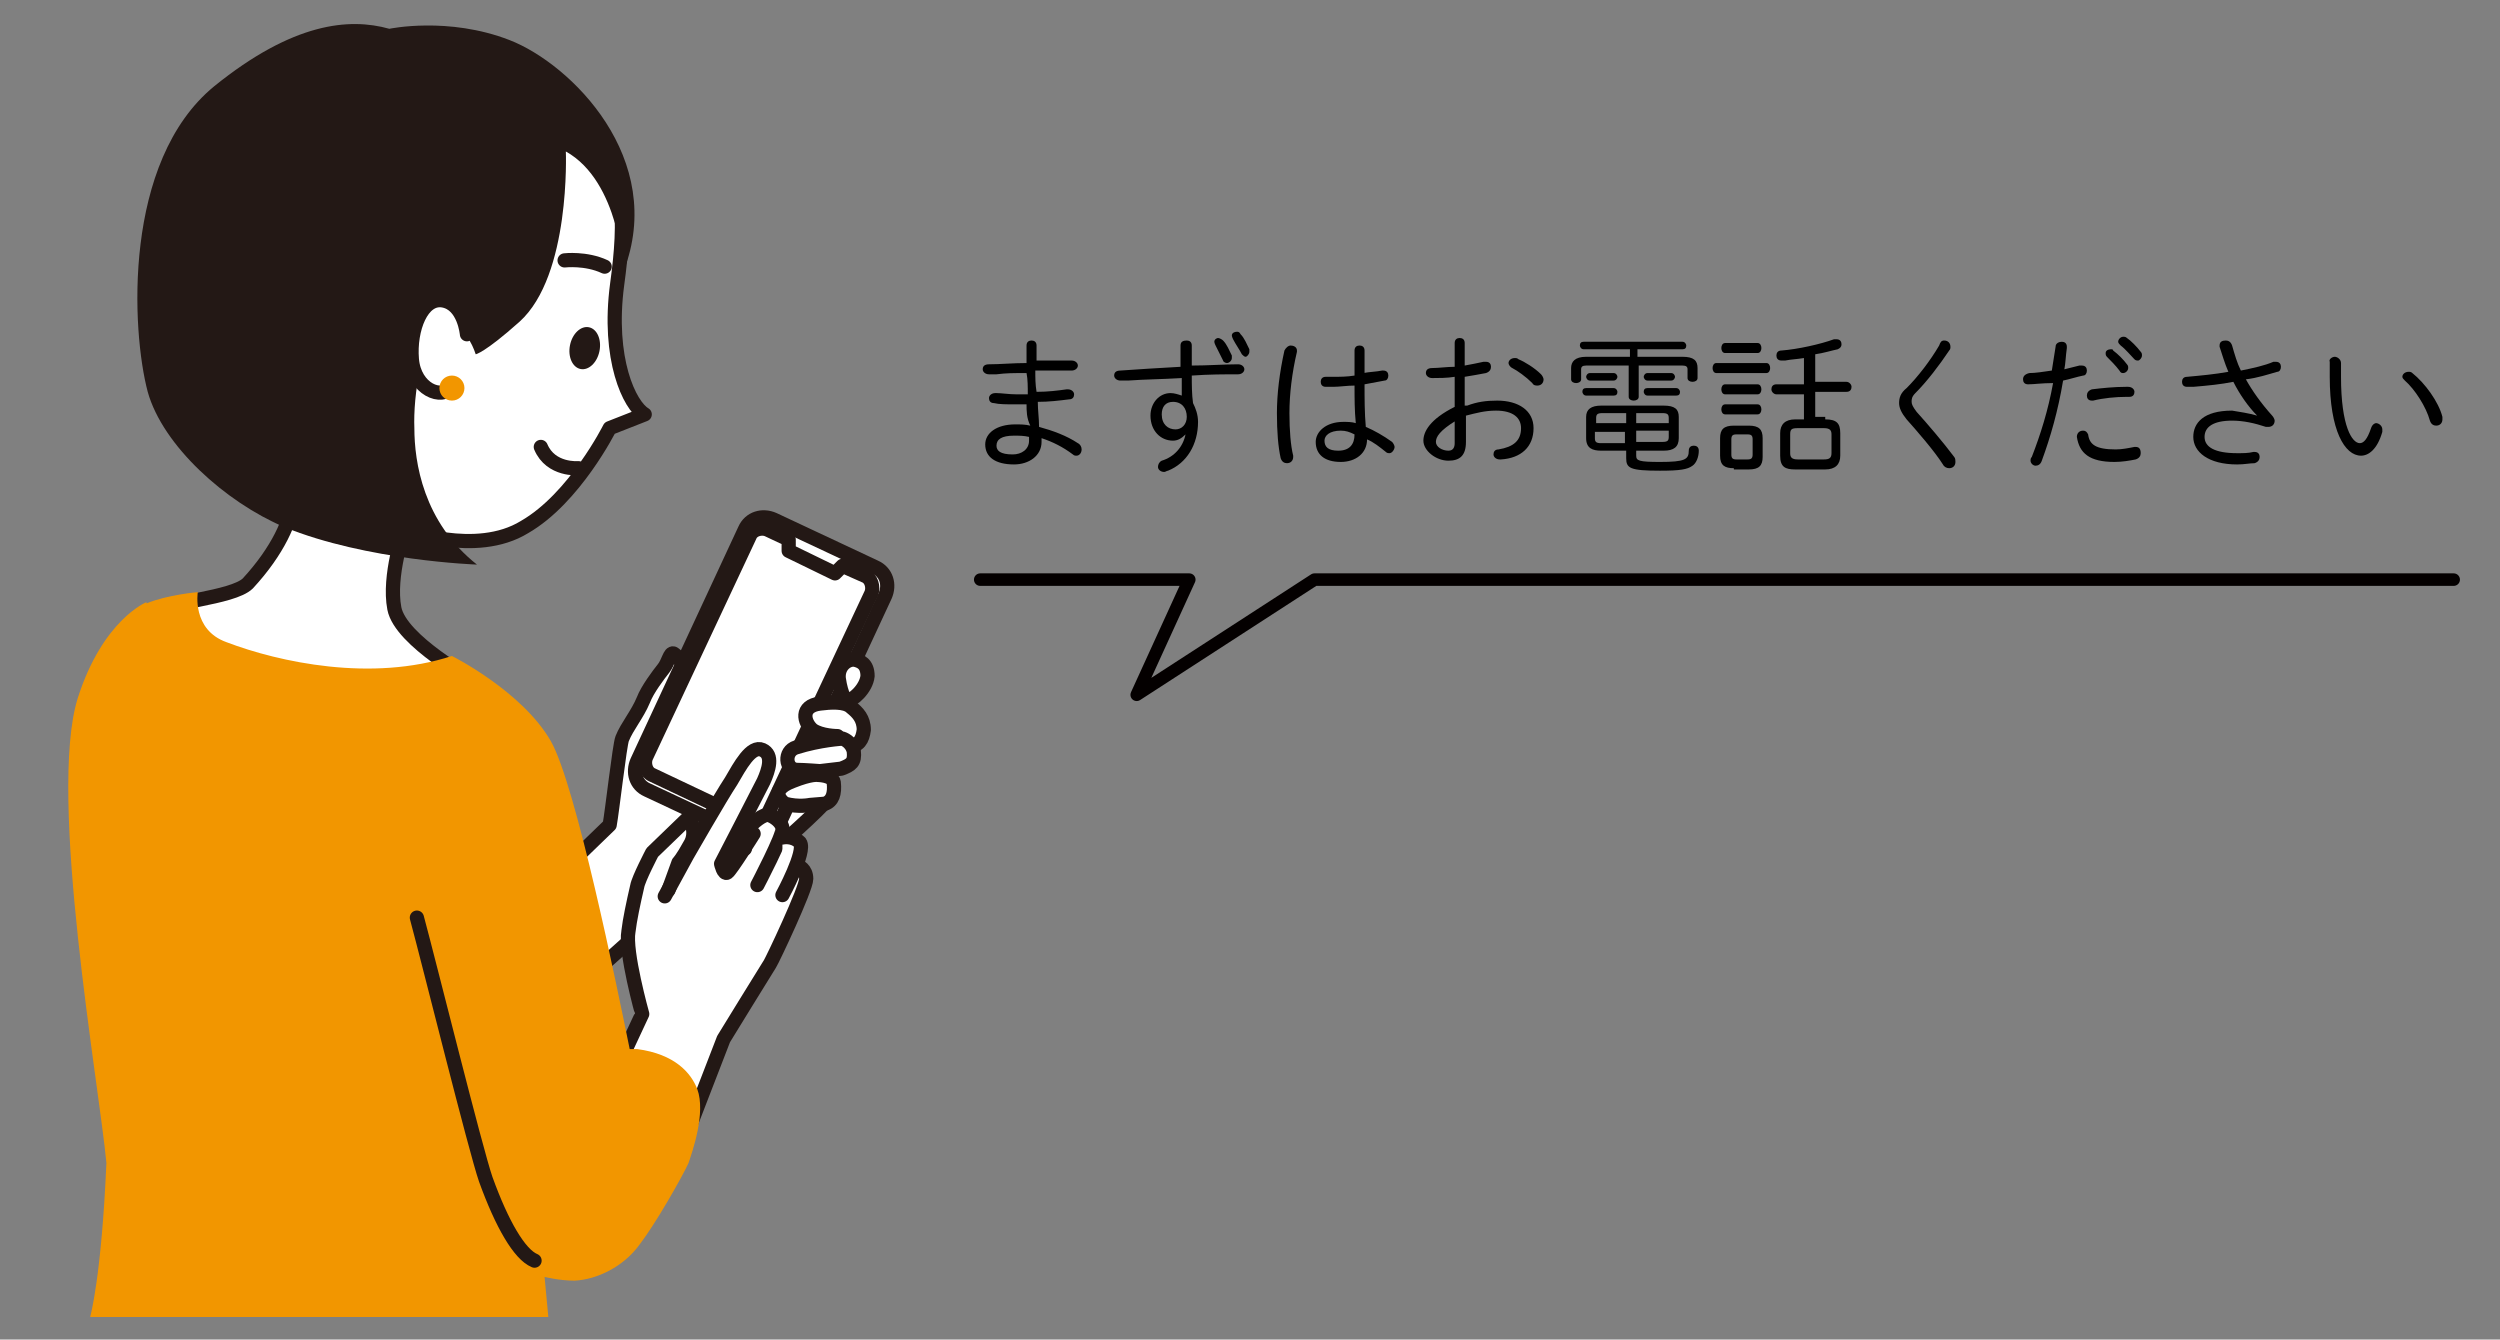 <?xml version="1.0" encoding="utf-8"?>
<!-- Generator: Adobe Illustrator 21.1.0, SVG Export Plug-In . SVG Version: 6.00 Build 0)  -->
<svg version="1.1" id="レイヤー_1" xmlns="http://www.w3.org/2000/svg" xmlns:xlink="http://www.w3.org/1999/xlink" x="0px"
	 y="0px" viewBox="0 0 199.7 107" style="enable-background:new 0 0 199.7 107;" xml:space="preserve">
<rect x="0" y="0" width="199.7" height="107" fill="#808080" stroke="none"/>
<style type="text/css">
	.st0{fill:#FFFFFF;stroke:#231815;stroke-width:1.135;stroke-linecap:round;stroke-linejoin:round;stroke-miterlimit:10;}
	.st1{fill-rule:evenodd;clip-rule:evenodd;fill:#FFFFFF;}
	.st2{fill:none;stroke:#231815;stroke-width:1.135;stroke-linecap:round;stroke-linejoin:round;stroke-miterlimit:10;}
	
		.st3{fill-rule:evenodd;clip-rule:evenodd;fill:#FFFFFF;stroke:#231815;stroke-width:1.135;stroke-linecap:round;stroke-linejoin:round;stroke-miterlimit:10;}
	.st4{fill-rule:evenodd;clip-rule:evenodd;fill:#231815;}
	.st5{fill:#231815;}
	
		.st6{fill-rule:evenodd;clip-rule:evenodd;fill:none;stroke:#231815;stroke-width:1.135;stroke-linecap:round;stroke-linejoin:round;stroke-miterlimit:10;}
	.st7{fill:#FFFFFF;}
	.st8{fill-rule:evenodd;clip-rule:evenodd;fill:#F29600;}
	.st9{fill:#F29600;}
	.st10{fill:none;stroke:#040000;stroke-linecap:round;stroke-linejoin:round;stroke-miterlimit:10;}
</style>
<g>
	<g>
		<g>
			<path class="st0" d="M65.6,59.2l-10.5-0.5l-1.9,2.1c0-1.2,0-2.5,0.3-3.5c0.5-1.7,0.8-1.5,1.1-2.5c0.4-1.2-0.3-2.3-0.8-2.6
				c-0.3-0.1-0.4,0.7-0.8,1.2c-0.4,0.5-1.3,1.7-1.6,2.5c-0.5,1.2-1.3,2.1-1.7,3.1c-0.2,0.5-0.8,5.8-1,6.9l-6.2,6L46,79
				c0,0,9.2-8.3,9.6-8.4c4.8-1.5,6.9-3.3,6.9-3.3s4-3.5,3.9-3.9l-0.1-2.1L65.6,59.2z"/>
			<g>
				<path class="st1" d="M62.1,66.1c-0.4,0.9-1.4,1.2-2.3,0.8l-8.1-3.8c-0.9-0.4-1.2-1.4-0.8-2.3l8.6-18.5c0.4-0.9,1.4-1.2,2.3-0.8
					l8.1,3.8c0.9,0.4,1.2,1.4,0.8,2.3L62.1,66.1z"/>
				<path class="st2" d="M62.1,66.1c-0.4,0.9-1.4,1.2-2.3,0.8l-8.1-3.8c-0.9-0.4-1.2-1.4-0.8-2.3l8.6-18.5c0.4-0.9,1.4-1.2,2.3-0.8
					l8.1,3.8c0.9,0.4,1.2,1.4,0.8,2.3L62.1,66.1z"/>
			</g>
			<g>
				<path class="st1" d="M61.1,65.5c-0.2,0.5-0.9,0.7-1.4,0.5L52,62.4c-0.5-0.2-0.7-0.9-0.5-1.4l8.5-18.1c0.2-0.5,0.9-0.7,1.4-0.5
					l7.8,3.7c0.5,0.2,0.7,0.9,0.5,1.4L61.1,65.5z"/>
				<path class="st2" d="M61.3,65.1c-0.2,0.5-0.9,0.7-1.4,0.5l-7.8-3.7c-0.5-0.2-0.7-0.9-0.5-1.4l8.3-17.7c0.2-0.5,0.9-0.7,1.4-0.5
					l1.7,0.8L63,44l3.7,1.8l0.6-0.6l1.8,0.8c0.5,0.2,0.7,0.9,0.5,1.4L61.3,65.1z"/>
			</g>
		</g>
		<path class="st3" d="M67.8,59.6l-0.9-0.8c0,0-1.3,0-2-0.5c-0.7-0.6-1-1.9,0.6-2.1c0.8-0.1,2-0.2,2.5,0.3c0.5,0.4,1,0.9,1,1.8
			C68.9,59.1,68.6,59.6,67.8,59.6z"/>
		<path class="st3" d="M65.9,64.2l-1.2,0.1c0,0-0.9,0.2-2-0.1c0,0-1.5-1,0.6-1.8c1.5-0.6,2-0.5,2-0.5s1.2,0,1.3,0.6
			C66.7,63.4,66.5,64,65.9,64.2z"/>
		<path class="st3" d="M67.6,56c0,0-0.4-0.4-0.6-1.8c-0.1-1,0.7-1.6,1.3-1.5c0.4,0.1,1,0.3,1,1.3C69.2,55,68.1,56,67.6,56z"/>
		<path class="st3" d="M67.2,61.4l-1.7,0.2c0,0-1.3-0.1-1.8-0.1c-1,0-1.1-1.5-0.1-1.8c1.9-0.6,3.7-0.7,3.7-0.7s0.7,0.2,0.9,1
			C68.3,60.9,68,61.1,67.2,61.4z"/>
	</g>
	<g>
		<path class="st0" d="M47,9.6c3,3.9,3,8,2.3,13.1c-0.8,6,1,9.7,2.2,10.4l-2.8,1.1c0,0-2.8,5.6-6.8,7.9c-3.9,2.4-9.6,0.2-9.6,0.2
			S31,46,31.5,48.6c0.5,2.6,6.4,5.8,6.4,5.8s-8.5,2-15.9,0.4c-7.4-1.6-8.9-6-8.9-6c-0.1-0.7,5.5-1,6.7-2.2c2.4-2.6,3.5-5.1,3.6-6.7
			c0.1-2.5-6.8-6.6-7.9-14.3c-1-7,0.4-17.4,10.8-20.7C36.7,1.7,44,5.7,47,9.6z"/>
		<ellipse transform="matrix(0.197 -0.981 0.981 0.197 10.237 68.145)" class="st4" cx="46.7" cy="27.8" rx="1.7" ry="1.2"/>
		<path class="st2" d="M45.1,20.8c0,0,1.7-0.2,3.2,0.5"/>
		<path class="st5" d="M49.8,21.7c0,0-0.3-7.2-4.6-9.6c0,0,0.4,9.9-3.7,13.6c-2.8,2.5-3.5,2.6-3.5,2.6s-0.7-2.3-2-2.2
			c-2.4,0.2-3,5.7-2.9,8.1c0,2.7,0.7,7.5,5,10.9c0,0-8.8-0.3-15.4-3c-4.7-2-9.7-6.5-10.9-10.8c-1.3-4.9-2-18.4,5.3-24.4
			c6.3-5.1,10.8-5.5,14-4.6c0,0,4.7-1,9.6,0.9C45.6,5.1,53.3,12.7,49.8,21.7z"/>
		<path class="st3" d="M37.3,26.7c0,0-0.2-2.4-1.9-2.7c-1.7-0.3-2.7,2.3-2.5,4.7c0.2,2.4,2.4,3.3,3.2,2.2"/>
		<path class="st6" d="M46.2,37.4c0,0-2.2,0.2-3-1.7"/>
	</g>
	<g>
		<g>
			<g>
				<path class="st7" d="M58.4,81.8c1.1-1.7,2.8-4.5,2.9-4.7c0.2-0.3,2.8-6,2.9-6.8c0-0.8-0.6-1-0.6-1l-0.1,0.3l-0.1-0.3
					c0.3-0.8,0.5-1.5,0.3-1.8c-0.5-0.7-1.4-0.4-1.4-0.4l0,0L62.1,67c0.1-0.3,0.2-0.6,0.2-0.7c-0.1-0.5-0.8-1-1.1-1.1
					c-0.4-0.1-1.3,0.6-1.7,1.2c-0.2,0.3-0.2,0.6-0.2,0.8L58,68.2c0,0,0,0.1-0.1,0.1l-0.1,0l0.1-0.1c0.9-1.7,2.6-5,2.9-5.7
					c0.4-0.9,0.8-2.1-0.1-2.5c-0.9-0.4-1.8,1.3-2.5,2.5c-0.8,1.2-3.5,5.9-3.5,5.9l-1.4,3.1l-0.2,0C53,71.3,54,68.9,54,68.9
					s0.3-0.6,1-1.7c0.7-1.1-0.1-2.1-0.1-2.1l-3.1,2.8c0,0-1.2,2.4-1.3,3c-0.3,1.3-0.5,2.6-0.7,3.6c-0.2,1.3,0.5,3.9,0.8,5.1l0.1,1.6
					l-3.5,7l7.1,3.8l0.3-0.9l0,0l0.5-1.2l3.1-7.5L58.4,81.8z"/>
			</g>
		</g>
		<g>
			<path class="st0" d="M63.8,69.2c0,0,0.6,0.2,0.6,1s-2.7,6.5-2.9,6.8c-0.2,0.3-3.7,6-3.7,6l-3.4,8.8"/>
			<path class="st0" d="M59.5,67.8c0,0-0.1-0.8,0.2-1.5c0.4-0.6,1.3-1.3,1.7-1.2c0.4,0.1,1.1,0.6,1.1,1.1c0.1,0.5-2,4.5-2,4.5"/>
			<path class="st2" d="M53.4,71.1l0.8-2.2c0,0,0.3-0.3,0.9-1.4c0.7-1.1-0.1-2.2-0.1-2.2l-2.9,2.8c0,0-1.1,2.1-1.2,2.7
				c-0.3,1.3-0.6,2.7-0.7,3.6c-0.3,1.6,1.1,6.6,1.1,6.6l-3.5,7.5"/>
			<path class="st0" d="M60.2,66.6c0,0-1.8,2.9-2.1,3.1c-0.3,0.2-0.5-0.7-0.5-0.7s3-5.8,3.4-6.6c0.4-0.9,0.8-2.1-0.1-2.5
				c-0.9-0.4-1.8,1.3-2.5,2.5c-0.8,1.2-3.5,5.9-3.5,5.9l-1.8,3.3"/>
			<path class="st0" d="M62.5,66.9c0,0,0.8-0.2,1.4,0.4c0.5,0.7-1.4,4.2-1.4,4.2"/>
		</g>
	</g>
	<path class="st8" d="M55.7,87c-0.5-1.3-1.8-2.8-4.8-3.2c-0.2,0-0.4,0-0.6,0c-1-4.9-4.3-21.1-6.3-24.6c-2.3-4-7.9-6.8-7.9-6.8
		c-6.4,2.1-13.8,0.5-18-1.1c-2.8-1-2.3-4-2.3-4s-2.4,0.2-4.1,0.9l0-0.1c0,0-3.5,1.4-5.5,7.7c-2.4,7.8,1.7,30.7,2.3,37.1
		c-0.4,9.2-1.3,12.3-1.3,12.3h36.6l-0.3-3.2c0,0,1.2,0.3,2.4,0.3c1.8-0.1,3.9-1.1,5.2-2.9c1.3-1.7,3.4-5.4,3.9-6.5
		C55.3,92,56.4,88.9,55.7,87z"/>
	<path class="st6" d="M33.3,73.3c1,3.7,4.7,18.6,5.5,20.9c1.3,3.6,2.7,6,3.9,6.5"/>
	<circle class="st9" cx="36.1" cy="31" r="1"/>
</g>
<g>
	<path d="M82.7,28.8h0.8c0.7,0,1.5,0,2.1,0c0.3,0,0.5,0.2,0.5,0.4c0,0.2-0.2,0.4-0.5,0.4c-0.5,0-1.1,0-1.6,0c-0.4,0-0.8,0-1.3,0
		c0,0.6,0,1.1,0.1,1.7c0.9,0,1.7-0.1,2.4-0.2c0,0,0.1,0,0.1,0c0.3,0,0.5,0.2,0.5,0.4c0,0.2-0.1,0.4-0.4,0.4
		c-0.8,0.1-1.6,0.2-2.5,0.2c0,0.7,0.1,1.3,0.1,2c1.1,0.3,2.2,0.7,3.1,1.3c0.2,0.1,0.3,0.3,0.3,0.5c0,0.3-0.2,0.5-0.4,0.5
		c-0.1,0-0.2,0-0.3-0.1c-0.8-0.6-1.6-1-2.5-1.3c0,0.1,0,0.2,0,0.3c0,1.1-1,1.8-2.2,1.8c-1.5,0-2.3-0.6-2.3-1.6
		c0-0.9,0.9-1.6,2.4-1.6c0.4,0,0.8,0,1.2,0.1C82,33.4,82,32.8,82,32.3c-0.3,0-0.6,0-0.9,0c-0.7,0-1.3,0-1.7-0.1
		c-0.3,0-0.4-0.2-0.4-0.4c0-0.2,0.2-0.4,0.5-0.4h0.1c0.4,0,1,0.1,1.6,0.1c0.3,0,0.6,0,0.9,0c0-0.6,0-1.2-0.1-1.7
		c-1.1,0-1.6,0-2.4,0.1c-0.2,0-0.4,0-0.6,0c-0.3,0-0.5-0.2-0.5-0.4c0-0.2,0.1-0.4,0.5-0.4c0.9,0,1.9-0.1,3-0.1v-1.4
		c0-0.3,0.2-0.4,0.4-0.4s0.4,0.1,0.4,0.4V28.8z M82.2,35.2c0-0.1,0-0.2,0-0.3c-0.4-0.1-0.8-0.1-1.2-0.1c-1,0-1.4,0.3-1.4,0.8
		c0,0.4,0.3,0.7,1.3,0.7C81.6,36.3,82.2,35.9,82.2,35.2z"/>
	<path d="M94.7,34.7c-0.3,0.3-0.6,0.5-1,0.5c-1,0-1.8-0.8-1.8-2c0-1,0.7-1.8,1.6-1.8c0.3,0,0.6,0.1,0.9,0.2c0-0.5,0-0.9,0-1.4
		c-1.7,0.1-2.9,0.1-4.3,0.2c-0.2,0-0.5,0-0.6,0c-0.3,0-0.5-0.2-0.5-0.4c0-0.2,0.1-0.4,0.5-0.4c1.3-0.1,3.1-0.2,4.8-0.3
		c0-0.5,0-1,0-1.7c0-0.3,0.2-0.4,0.5-0.4c0.2,0,0.4,0.1,0.4,0.4v1.6c1.3,0,2.6-0.1,3.7-0.1c0.3,0,0.5,0.2,0.5,0.4
		c0,0.2-0.2,0.4-0.5,0.4c-1.1,0-2.3,0-3.7,0.1c0,0.7,0,1.5,0.1,2.2c0.2,0.4,0.4,0.9,0.4,1.5c0,1.8-0.9,3.3-2.4,3.9
		c-0.1,0-0.2,0.1-0.3,0.1c-0.3,0-0.5-0.2-0.5-0.4c0-0.2,0.1-0.4,0.3-0.5C93.8,36.5,94.5,35.7,94.7,34.7L94.7,34.7z M92.8,33.1
		c0,0.8,0.5,1.2,1.1,1.2c0.5,0,0.9-0.4,0.9-1c0-0.7-0.4-1.2-1.1-1.2C93.1,32.1,92.8,32.5,92.8,33.1z M97,27.3c0-0.2,0.2-0.3,0.3-0.3
		c0.1,0,0.3,0.1,0.4,0.2c0.3,0.3,0.5,0.8,0.7,1.2c0,0.1,0,0.2,0,0.2c0,0.2-0.2,0.4-0.4,0.4c-0.1,0-0.3-0.1-0.3-0.2
		c-0.2-0.4-0.4-0.8-0.6-1.2C97,27.4,97,27.3,97,27.3z M98.4,26.8c0-0.2,0.2-0.3,0.4-0.3c0.1,0,0.2,0,0.3,0.2
		c0.3,0.3,0.5,0.8,0.7,1.2c0,0.1,0,0.1,0,0.2c0,0.2-0.2,0.4-0.3,0.4c-0.1,0-0.2-0.1-0.3-0.2c-0.2-0.4-0.5-0.8-0.7-1.2
		C98.4,26.9,98.4,26.8,98.4,26.8z"/>
	<path d="M103.1,27.6c0.2,0,0.5,0.1,0.5,0.4c0,0,0,0.1,0,0.1c-0.4,1.7-0.6,3.4-0.6,4.9c0,1.4,0.1,2.6,0.3,3.4c0,0,0,0.1,0,0.1
		c0,0.3-0.2,0.5-0.5,0.5c-0.2,0-0.4-0.1-0.5-0.4c-0.2-0.9-0.3-2.1-0.3-3.6c0-1.5,0.2-3.2,0.6-5C102.7,27.8,102.9,27.6,103.1,27.6z
		 M108.9,29.8c0.5-0.1,1-0.1,1.5-0.2c0,0,0.1,0,0.1,0c0.3,0,0.4,0.2,0.4,0.4c0,0.2-0.1,0.4-0.3,0.4c-0.5,0.1-1.1,0.2-1.6,0.3
		c0,1.1,0,2.3,0.1,3.4c0.7,0.3,1.4,0.7,2.1,1.2c0.1,0.1,0.2,0.3,0.2,0.4c0,0.2-0.2,0.5-0.4,0.5c-0.1,0-0.2,0-0.3-0.1
		c-0.5-0.4-1-0.8-1.5-1c0,1.1-0.9,1.8-2.1,1.8c-1.3,0-2-0.6-2-1.6c0-0.8,0.8-1.6,2.2-1.6c0.3,0,0.7,0,1,0.1c-0.1-1-0.1-2-0.1-3
		c-0.6,0-1.2,0.1-1.7,0.1c-0.2,0-0.4,0-0.6,0c-0.3,0-0.4-0.2-0.4-0.4c0-0.2,0.1-0.4,0.4-0.4c0.2,0,0.4,0,0.6,0c0.5,0,1.1,0,1.7-0.1
		V28c0-0.3,0.2-0.4,0.4-0.4c0.2,0,0.4,0.1,0.4,0.4V29.8z M108.2,34.7L108.2,34.7c-0.4-0.2-0.7-0.3-1.1-0.3c-0.9,0-1.3,0.4-1.3,0.8
		c0,0.5,0.3,0.8,1.1,0.8C107.8,36,108.2,35.5,108.2,34.7z"/>
	<path d="M117.2,32.4c0.8-0.3,1.5-0.4,2.4-0.4c1.7,0,2.9,0.8,2.9,2.2c0,1.5-1,2.4-2.6,2.5h-0.1c-0.3,0-0.5-0.2-0.5-0.4
		c0-0.2,0.1-0.4,0.4-0.4c1.2-0.2,1.8-0.7,1.8-1.7c0-0.8-0.6-1.4-2-1.4c-0.9,0-1.6,0.2-2.4,0.4v2.1c0,1.1-0.5,1.5-1.4,1.5
		c-1,0-2-0.8-2-1.6c0-0.7,0.5-1.7,2.5-2.7v-2.4c-0.6,0.1-1.3,0.1-1.8,0.1c-0.3,0-0.5-0.2-0.5-0.4s0.1-0.4,0.5-0.4
		c0.5,0,1.2-0.1,1.8-0.1v-1.9c0-0.3,0.2-0.4,0.4-0.4s0.4,0.1,0.4,0.4v1.8c0.5-0.1,1.1-0.2,1.5-0.3c0.1,0,0.1,0,0.2,0
		c0.3,0,0.4,0.2,0.4,0.4c0,0.2-0.1,0.4-0.4,0.5c-0.5,0.1-1.1,0.2-1.7,0.3V32.4z M116.3,33.6c-1.3,0.8-1.6,1.3-1.6,1.7
		c0,0.4,0.5,0.7,1,0.7c0.4,0,0.5-0.3,0.5-0.6V33.6z M123.1,29.9c0.1,0.1,0.2,0.3,0.2,0.4c0,0.3-0.2,0.5-0.5,0.5
		c-0.1,0-0.3,0-0.4-0.2c-0.5-0.5-1.2-1-1.6-1.2c-0.2-0.1-0.3-0.3-0.3-0.4c0-0.2,0.2-0.4,0.5-0.4c0.1,0,0.2,0,0.3,0.1
		C121.8,28.9,122.6,29.4,123.1,29.9z"/>
	<path d="M129.9,27.9h-3.4c-0.2,0-0.3-0.2-0.3-0.3c0-0.2,0.1-0.3,0.3-0.3h7.9c0.2,0,0.3,0.2,0.3,0.3c0,0.2-0.1,0.3-0.3,0.3h-3.6v0.6
		h3.6c0.9,0,1.2,0.3,1.2,0.9v0.8c0,0.2-0.2,0.3-0.4,0.3c-0.2,0-0.4-0.1-0.4-0.3v-0.7c0-0.2-0.1-0.3-0.4-0.3h-3.5v2.5
		c0,0.2-0.2,0.3-0.4,0.3c-0.2,0-0.4-0.1-0.4-0.3v-2.5h-3.4c-0.3,0-0.4,0.1-0.4,0.3v0.8c0,0.2-0.2,0.3-0.4,0.3
		c-0.2,0-0.4-0.1-0.4-0.3v-0.9c0-0.5,0.3-0.9,1.2-0.9h3.5V27.9z M126.7,31.6c-0.2,0-0.3-0.2-0.3-0.3c0-0.2,0.1-0.3,0.3-0.3h2.2
		c0.2,0,0.3,0.2,0.3,0.3c0,0.2-0.1,0.3-0.3,0.3H126.7z M130.7,36.4c0,0.4,0.2,0.5,1.9,0.5c2,0,2.3-0.2,2.3-0.9
		c0-0.3,0.2-0.4,0.4-0.4c0.2,0,0.4,0.1,0.4,0.4c0,0.5-0.2,1-0.5,1.2c-0.4,0.3-1,0.4-2.6,0.4c-2.4,0-2.7-0.2-2.7-1V36h-2
		c-0.7,0-1.2-0.2-1.2-1v-1.7c0-0.6,0.4-0.9,1.2-0.9h5c0.9,0,1.2,0.3,1.2,0.9V35c0,0.7-0.4,1-1.2,1h-2.2V36.4z M127,30.4
		c-0.2,0-0.3-0.2-0.3-0.3s0.1-0.3,0.3-0.3h1.9c0.2,0,0.3,0.2,0.3,0.3s-0.1,0.3-0.3,0.3H127z M128,33c-0.4,0-0.5,0.1-0.5,0.4v0.4h2.4
		V33H128z M127.4,34.4V35c0,0.3,0.1,0.4,0.5,0.4h1.9v-0.9H127.4z M130.7,33.8h2.6v-0.4c0-0.3-0.1-0.4-0.5-0.4h-2.1V33.8z
		 M130.7,35.3h2.1c0.4,0,0.5-0.1,0.5-0.4v-0.5h-2.6V35.3z M131.6,30.4c-0.2,0-0.3-0.2-0.3-0.3s0.1-0.3,0.3-0.3h1.9
		c0.2,0,0.3,0.2,0.3,0.3s-0.1,0.3-0.3,0.3H131.6z M131.6,31.6c-0.2,0-0.3-0.2-0.3-0.3c0-0.2,0.1-0.3,0.3-0.3h2.3
		c0.2,0,0.3,0.2,0.3,0.3c0,0.2-0.1,0.3-0.3,0.3H131.6z"/>
	<path d="M137.1,29.8c-0.2,0-0.3-0.2-0.3-0.4c0-0.2,0.1-0.4,0.3-0.4h4c0.2,0,0.3,0.2,0.3,0.4c0,0.2-0.1,0.4-0.3,0.4H137.1z
		 M138.5,37.4c-0.7,0-1.1-0.2-1.1-1V35c0-0.7,0.3-1,1.1-1h1.2c0.8,0,1.1,0.3,1.1,1v1.5c0,0.7-0.3,1-1.1,1H138.5z M137.8,28.2
		c-0.2,0-0.3-0.2-0.3-0.4c0-0.2,0.1-0.4,0.3-0.4h2.6c0.2,0,0.3,0.2,0.3,0.4c0,0.2-0.1,0.4-0.3,0.4H137.8z M137.8,31.5
		c-0.2,0-0.3-0.2-0.3-0.4c0-0.2,0.1-0.4,0.3-0.4h2.6c0.2,0,0.3,0.2,0.3,0.4c0,0.2-0.1,0.4-0.3,0.4H137.8z M137.8,33.1
		c-0.2,0-0.3-0.2-0.3-0.4c0-0.2,0.1-0.4,0.3-0.4h2.6c0.2,0,0.3,0.2,0.3,0.4c0,0.2-0.1,0.4-0.3,0.4H137.8z M139.6,36.7
		c0.3,0,0.4-0.1,0.4-0.4v-1.2c0-0.3-0.1-0.4-0.4-0.4h-0.9c-0.3,0-0.4,0.1-0.4,0.4v1.2c0,0.3,0.1,0.4,0.4,0.4H139.6z M145.8,33.5
		c0.9,0,1.2,0.3,1.2,1.1v1.8c0,0.7-0.4,1.1-1.2,1.1h-2.4c-0.8,0-1.2-0.2-1.2-1.1v-1.8c0-0.7,0.4-1.1,1.2-1.1h0.7v-2h-2.2
		c-0.2,0-0.4-0.2-0.4-0.4c0-0.2,0.1-0.4,0.4-0.4h2.2v-2.1c-0.6,0.1-1,0.1-1.5,0.2c0,0-0.2,0-0.3,0c-0.3,0-0.4-0.2-0.4-0.4
		c0-0.2,0.1-0.4,0.4-0.4c1.3-0.1,3.1-0.5,4.2-0.9c0.1,0,0.1,0,0.2,0c0.3,0,0.4,0.2,0.4,0.4c0,0.2-0.1,0.3-0.3,0.4
		c-0.5,0.1-1.1,0.3-1.8,0.4v2.2h2.5c0.2,0,0.4,0.2,0.4,0.4c0,0.2-0.1,0.4-0.4,0.4h-2.5v2H145.8z M145.7,36.7c0.4,0,0.6-0.1,0.6-0.5
		v-1.5c0-0.3-0.1-0.5-0.6-0.5h-2.1c-0.5,0-0.6,0.1-0.6,0.5v1.5c0,0.3,0.1,0.5,0.6,0.5H145.7z"/>
	<path d="M155.3,27.2c0.3,0,0.5,0.2,0.5,0.5c0,0.1,0,0.2-0.1,0.3c-0.8,1.2-1.8,2.5-2.7,3.4c-0.3,0.3-0.3,0.5-0.3,0.7
		c0,0.2,0.1,0.4,0.4,0.8c0.9,1,2.1,2.4,3,3.6c0.1,0.1,0.1,0.3,0.1,0.4c0,0.3-0.2,0.5-0.5,0.5c-0.2,0-0.4-0.1-0.5-0.3
		c-0.7-1.1-2.1-2.7-2.9-3.6c-0.4-0.5-0.6-0.9-0.6-1.3c0-0.4,0.1-0.8,0.6-1.2c0.9-0.9,1.9-2.2,2.6-3.4
		C155,27.3,155.1,27.2,155.3,27.2z"/>
	<path d="M162,30.7c-0.3,0-0.4-0.2-0.4-0.4s0.1-0.4,0.5-0.5c0.5,0,1.1-0.1,1.8-0.2c0.1-0.7,0.2-1.2,0.3-1.9c0-0.3,0.3-0.4,0.5-0.4
		c0.2,0,0.4,0.1,0.4,0.4c0,0,0,0.1,0,0.1c-0.1,0.7-0.1,1.2-0.2,1.7c0.4-0.1,0.8-0.2,1.2-0.3c0.1,0,0.1,0,0.2,0
		c0.3,0,0.4,0.2,0.4,0.4c0,0.2-0.1,0.4-0.3,0.4c-0.5,0.1-1.1,0.3-1.6,0.4c-0.4,2.4-1,4.5-1.7,6.4c-0.1,0.3-0.3,0.4-0.5,0.4
		c-0.2,0-0.4-0.2-0.4-0.4c0-0.1,0-0.2,0.1-0.3c0.7-1.8,1.3-3.7,1.7-5.9C163.1,30.6,162.5,30.7,162,30.7z M165.9,34.9
		c0-0.3,0.2-0.5,0.5-0.5c0.2,0,0.3,0.1,0.4,0.3c0.1,0.8,0.6,1.2,2.2,1.2c0.5,0,1-0.1,1.5-0.2c0,0,0.1,0,0.1,0c0.3,0,0.4,0.2,0.4,0.5
		c0,0.2-0.1,0.4-0.4,0.5c-0.5,0.1-1.1,0.2-1.7,0.2C166.9,36.9,166.1,36.2,165.9,34.9L165.9,34.9z M169.8,30.9h0.2
		c0.3,0,0.5,0.2,0.5,0.4c0,0.2-0.1,0.4-0.4,0.4h-0.2c-0.9,0-1.9,0.1-2.7,0.3c0,0-0.1,0-0.1,0c-0.3,0-0.4-0.2-0.4-0.4
		c0-0.2,0.1-0.4,0.4-0.5C167.9,31,168.9,30.9,169.8,30.9z M168.2,28.2c0-0.2,0.2-0.3,0.4-0.3c0.1,0,0.2,0,0.2,0.1
		c0.4,0.3,0.8,0.7,1.1,1.1c0.1,0.1,0.1,0.2,0.1,0.3c0,0.2-0.2,0.4-0.4,0.4c-0.1,0-0.2,0-0.3-0.2c-0.3-0.4-0.7-0.8-1-1.1
		C168.2,28.4,168.2,28.3,168.2,28.2z M169.2,27.3c0-0.2,0.2-0.4,0.4-0.4c0.1,0,0.2,0,0.3,0.1c0.3,0.2,0.8,0.7,1.1,1.1
		c0.1,0.1,0.1,0.2,0.1,0.3c0,0.2-0.2,0.4-0.3,0.4c-0.1,0-0.2,0-0.3-0.1c-0.3-0.3-0.7-0.8-1.1-1.1C169.3,27.5,169.2,27.4,169.2,27.3z
		"/>
	<path d="M180.3,33.2c-0.7-0.7-1.4-1.7-1.9-2.7c-1,0.2-2,0.3-3.2,0.4c-0.1,0-0.4,0-0.5,0c-0.3,0-0.4-0.2-0.4-0.4
		c0-0.2,0.1-0.4,0.4-0.4c1.1-0.1,2.2-0.2,3.3-0.4c-0.3-0.7-0.5-1.4-0.7-2c0,0,0-0.1,0-0.1c0-0.3,0.2-0.4,0.5-0.4
		c0.2,0,0.4,0.1,0.5,0.4c0.2,0.7,0.4,1.4,0.7,2c1-0.2,1.9-0.4,2.6-0.7c0.1,0,0.1,0,0.2,0c0.3,0,0.4,0.2,0.4,0.4
		c0,0.2-0.1,0.4-0.3,0.4c-0.7,0.2-1.6,0.5-2.5,0.6c0.5,0.9,1.2,1.9,2.1,2.9c0.1,0.1,0.2,0.3,0.2,0.4c0,0.3-0.2,0.5-0.5,0.5
		c-0.1,0-0.1,0-0.2,0c-0.9-0.3-1.8-0.5-2.7-0.5c-1.5,0-2.2,0.5-2.2,1.3c0,0.8,0.8,1.3,2.6,1.3c0.5,0,0.9,0,1.3-0.1h0.1
		c0.3,0,0.4,0.2,0.4,0.4c0,0.2-0.1,0.4-0.4,0.5c-0.4,0-0.8,0.1-1.4,0.1c-2.3,0-3.5-1-3.5-2.2c0-1.1,0.8-2.1,3.1-2.1
		C178.9,32.9,179.6,33,180.3,33.2L180.3,33.2z"/>
	<path d="M186.5,28.5c0.2,0,0.5,0.2,0.5,0.5c0,0.3,0,0.7,0,1.1c0,4,0.9,5.3,1.5,5.3c0.3,0,0.6-0.3,0.9-1.2c0.1-0.3,0.3-0.4,0.4-0.4
		c0.2,0,0.5,0.2,0.5,0.5c0,0.1,0,0.1,0,0.2c-0.4,1.4-1.1,1.9-1.7,1.9c-1.3,0-2.5-2-2.5-6.3c0-0.5,0-0.9,0-1.2
		C186,28.7,186.3,28.5,186.5,28.5z M195.1,33.3c0,0.1,0,0.1,0,0.2c0,0.3-0.2,0.5-0.5,0.5c-0.2,0-0.4-0.1-0.5-0.4
		c-0.3-1.1-1.2-2.5-2-3.2c-0.1-0.1-0.2-0.2-0.2-0.3c0-0.2,0.2-0.4,0.5-0.4c0.1,0,0.2,0,0.3,0.1C193.7,30.6,194.8,32.1,195.1,33.3z"
		/>
</g>
<polyline class="st10" points="196,46.3 105,46.3 90.8,55.5 95,46.3 78.3,46.3 "/>
</svg>
